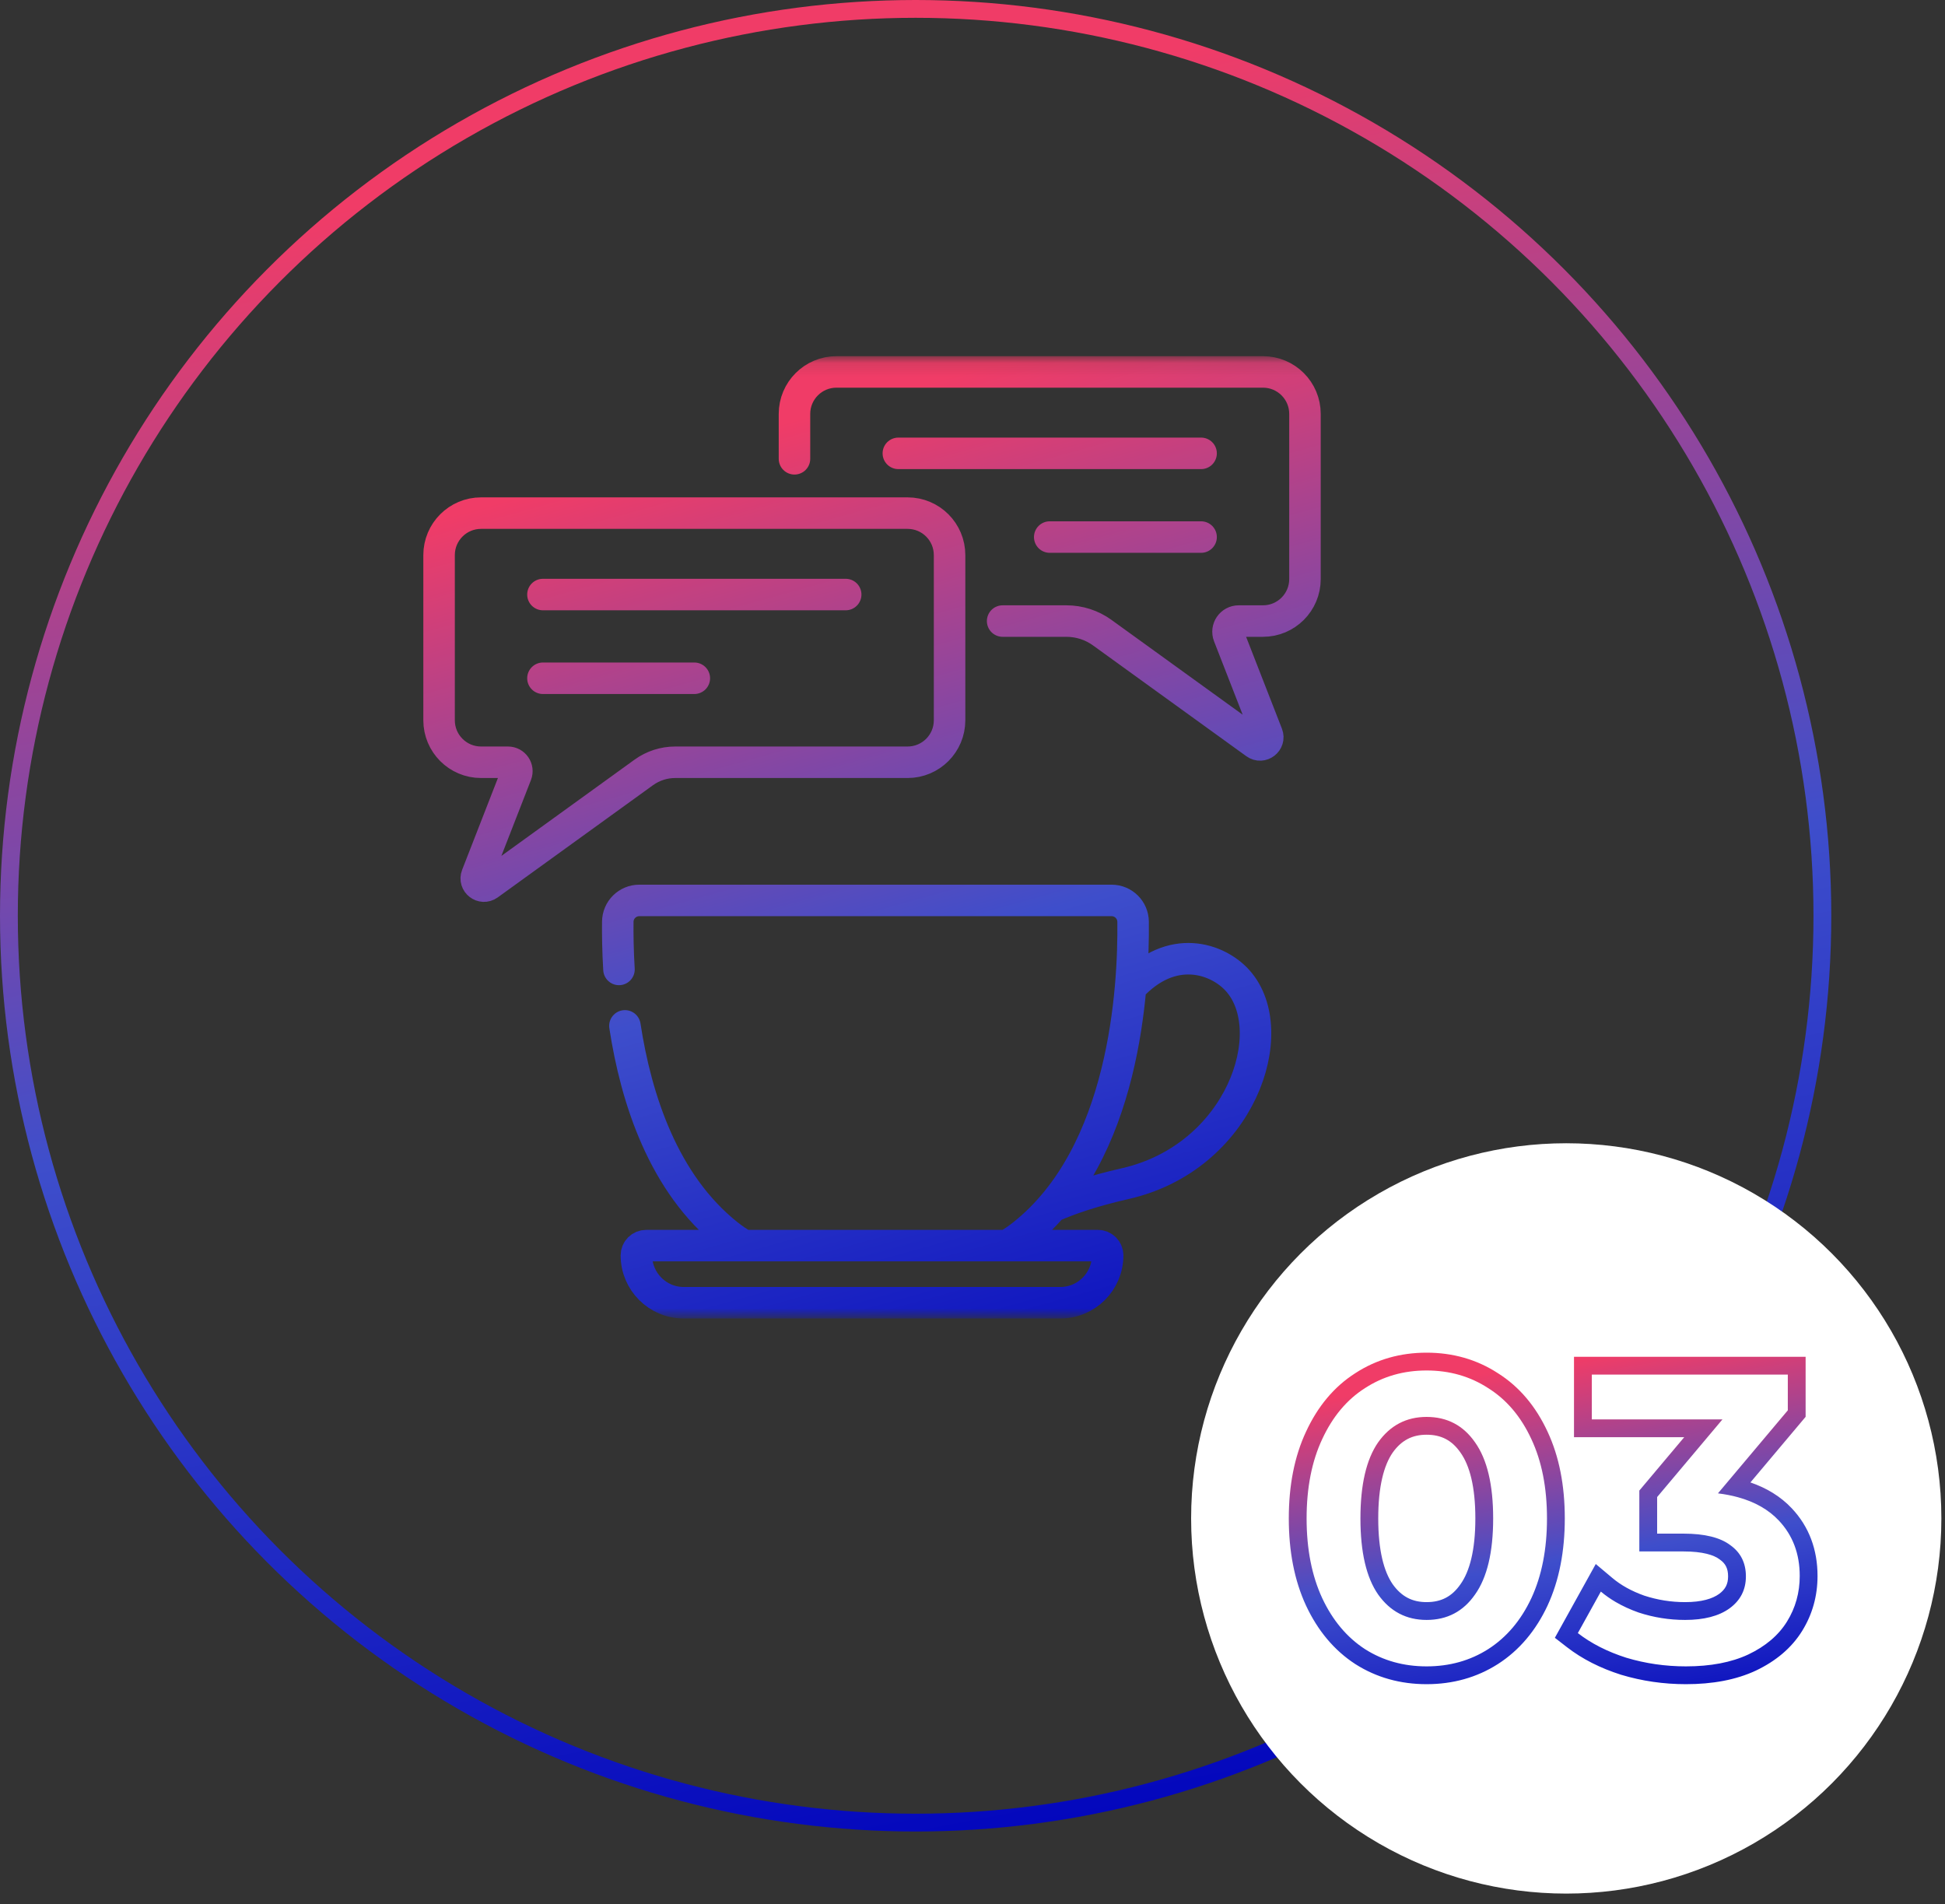 <?xml version="1.0" encoding="UTF-8"?> <svg xmlns="http://www.w3.org/2000/svg" width="142" height="139" viewBox="0 0 142 139" fill="none"><rect x="0" y="0" width="142" height="139" fill="#333333" stroke="none"/><circle cx="66.849" cy="66.849" r="66.199" stroke="url(#paint0_linear_31_133)" stroke-width="1.3"></circle><circle cx="114.348" cy="110.843" r="27.387" fill="white"></circle><path fill-rule="evenodd" clip-rule="evenodd" d="M98.942 121.472C97.393 120.463 96.203 119.023 95.355 117.215L95.352 117.209C94.496 115.362 94.092 113.227 94.092 110.843C94.092 108.46 94.496 106.333 95.354 104.503C96.2 102.677 97.391 101.232 98.948 100.24C100.492 99.235 102.24 98.743 104.152 98.743C106.062 98.743 107.809 99.235 109.352 100.237C110.929 101.229 112.131 102.673 112.98 104.503C113.838 106.333 114.242 108.46 114.242 110.843C114.242 113.227 113.837 115.362 112.981 117.209L112.979 117.215C112.128 119.028 110.925 120.469 109.354 121.477L109.35 121.479C107.806 122.462 106.06 122.943 104.152 122.943C102.244 122.943 100.498 122.462 98.954 121.479L98.942 121.472ZM111.802 105.053C111.042 103.413 109.992 102.173 108.652 101.333C107.332 100.473 105.832 100.043 104.152 100.043C102.472 100.043 100.972 100.473 99.652 101.333C98.332 102.173 97.292 103.413 96.532 105.053C95.772 106.673 95.392 108.603 95.392 110.843C95.392 113.083 95.772 115.023 96.532 116.663C97.292 118.283 98.332 119.523 99.652 120.383C100.972 121.223 102.472 121.643 104.152 121.643C105.832 121.643 107.332 121.223 108.652 120.383C109.992 119.523 111.042 118.283 111.802 116.663C112.562 115.023 112.942 113.083 112.942 110.843C112.942 108.603 112.562 106.673 111.802 105.053ZM106.632 115.64C107.286 114.718 107.712 113.186 107.712 110.843C107.712 108.5 107.286 106.967 106.632 106.045L106.624 106.034C106.005 105.141 105.223 104.733 104.152 104.733C103.109 104.733 102.319 105.136 101.676 106.039C101.037 106.964 100.622 108.5 100.622 110.843C100.622 113.185 101.037 114.721 101.676 115.646C102.319 116.55 103.109 116.953 104.152 116.953C105.223 116.953 106.005 116.544 106.624 115.652L106.632 115.64ZM100.612 116.393C99.752 115.153 99.322 113.303 99.322 110.843C99.322 108.383 99.752 106.533 100.612 105.293C101.492 104.053 102.672 103.433 104.152 103.433C105.652 103.433 106.832 104.053 107.692 105.293C108.572 106.533 109.012 108.383 109.012 110.843C109.012 113.303 108.572 115.153 107.692 116.393C106.832 117.633 105.652 118.253 104.152 118.253C102.672 118.253 101.492 117.633 100.612 116.393ZM117.943 116.936C118.455 117.237 119.019 117.496 119.634 117.713C120.734 118.073 121.864 118.253 123.024 118.253C124.404 118.253 125.484 117.973 126.264 117.413C127.064 116.833 127.464 116.053 127.464 115.073C127.464 114.093 127.084 113.333 126.324 112.793C125.584 112.233 124.444 111.953 122.904 111.953H120.984V109.283L125.754 103.613H116.214V100.343H130.524V102.953L125.424 109.013C125.944 109.077 126.431 109.171 126.885 109.296C128.125 109.637 129.118 110.202 129.864 110.993C130.884 112.073 131.394 113.423 131.394 115.043C131.394 116.263 131.084 117.373 130.464 118.373C129.844 119.373 128.904 120.173 127.644 120.773C126.404 121.353 124.884 121.643 123.084 121.643C121.584 121.643 120.134 121.433 118.734 121.013C117.354 120.573 116.174 119.973 115.194 119.213L116.874 116.183C117.201 116.458 117.557 116.709 117.943 116.936ZM127.794 108.216C128.976 108.621 129.995 109.238 130.809 110.1C132.079 111.444 132.694 113.124 132.694 115.043C132.694 116.495 132.322 117.844 131.569 119.058C130.795 120.306 129.646 121.259 128.203 121.946L128.195 121.95C126.737 122.632 125.017 122.943 123.084 122.943C121.461 122.943 119.885 122.715 118.361 122.258L118.35 122.255L118.339 122.251C116.838 121.773 115.517 121.108 114.398 120.24L113.517 119.557L116.503 114.171L117.712 115.188C118.332 115.71 119.104 116.147 120.052 116.482C121.017 116.796 122.006 116.953 123.024 116.953C124.245 116.953 125.022 116.703 125.504 116.358C125.968 116.021 126.164 115.631 126.164 115.073C126.164 114.488 125.968 114.134 125.571 113.852L125.555 113.841L125.54 113.829C125.132 113.52 124.332 113.253 122.904 113.253H119.684V108.809L122.962 104.913H114.914V99.043H131.824V103.427L127.794 108.216Z" fill="url(#paint1_linear_31_133)"></path><mask id="mask0_31_133" style="mask-type:luminance" maskUnits="userSpaceOnUse" x="28" y="26" width="71" height="71"><path d="M28.664 26.124H98.664V96.124H28.664V26.124Z" fill="white"></path></mask><g mask="url(#mask0_31_133)"><path d="M82.54 72.083C85.553 68.798 88.904 69.964 90.357 71.583C93.672 75.276 90.582 84.493 82.133 86.408C79.8 86.937 78.076 87.528 76.808 88.09M87.689 33.094H65.586M87.689 39.205H76.638M39.639 43.401H61.742M39.639 49.512H50.691M73.2 45.337H77.859C78.796 45.337 79.71 45.632 80.469 46.181L91.664 54.27C92.119 54.599 92.722 54.132 92.519 53.609L89.708 46.402C89.508 45.889 89.886 45.337 90.436 45.337H92.208C93.901 45.337 95.273 43.965 95.273 42.272V30.214C95.273 28.522 93.901 27.15 92.208 27.15H61.067C59.375 27.15 58.003 28.522 58.003 30.214V33.492M45.624 74.887C46.433 80.179 48.423 86.397 53.158 90.145C53.523 90.433 53.909 90.695 54.311 90.928M73.517 90.928C73.919 90.695 74.304 90.433 74.669 90.145C82.149 84.225 82.778 72.147 82.725 67.284C82.716 66.423 82.016 65.731 81.156 65.731H46.672C45.811 65.731 45.112 66.423 45.103 67.284C45.093 68.213 45.108 69.405 45.19 70.767M66.261 37.457H35.12C33.428 37.457 32.056 38.829 32.056 40.521V52.579C32.056 54.272 33.428 55.644 35.12 55.644H37.087C37.543 55.644 37.856 56.102 37.691 56.527L34.81 63.916C34.606 64.44 35.209 64.907 35.665 64.578L46.999 56.387C47.667 55.904 48.472 55.644 49.297 55.644H66.261C67.954 55.644 69.326 54.272 69.326 52.579V40.521C69.326 38.829 67.954 37.457 66.261 37.457ZM77.408 95.099H49.92C48.01 95.099 46.462 93.55 46.462 91.641C46.462 91.452 46.537 91.271 46.67 91.137C46.804 91.004 46.985 90.928 47.174 90.928H80.154C80.248 90.928 80.341 90.947 80.427 90.983C80.513 91.019 80.592 91.071 80.658 91.137C80.724 91.203 80.777 91.282 80.812 91.368C80.848 91.454 80.867 91.547 80.867 91.641C80.867 93.55 79.318 95.099 77.408 95.099Z" stroke="url(#paint2_linear_31_133)" stroke-width="2.3" stroke-miterlimit="10" stroke-linecap="round" stroke-linejoin="round"></path></g><defs><linearGradient id="paint0_linear_31_133" x1="15.928" y1="17" x2="40.36" y2="143.568" gradientUnits="userSpaceOnUse"><stop stop-color="#F03C67"></stop><stop offset="0.5" stop-color="#3E4ECB"></stop><stop offset="1" stop-color="#0003BC"></stop></linearGradient><linearGradient id="paint1_linear_31_133" x1="98.691" y1="101.82" x2="103.301" y2="130.222" gradientUnits="userSpaceOnUse"><stop stop-color="#F03C67"></stop><stop offset="0.5" stop-color="#3E4ECB"></stop><stop offset="1" stop-color="#0003BC"></stop></linearGradient><linearGradient id="paint2_linear_31_133" x1="39.587" y1="35.789" x2="60.729" y2="111.754" gradientUnits="userSpaceOnUse"><stop stop-color="#F03C67"></stop><stop offset="0.5" stop-color="#3E4ECB"></stop><stop offset="1" stop-color="#0003BC"></stop></linearGradient></defs></svg> 